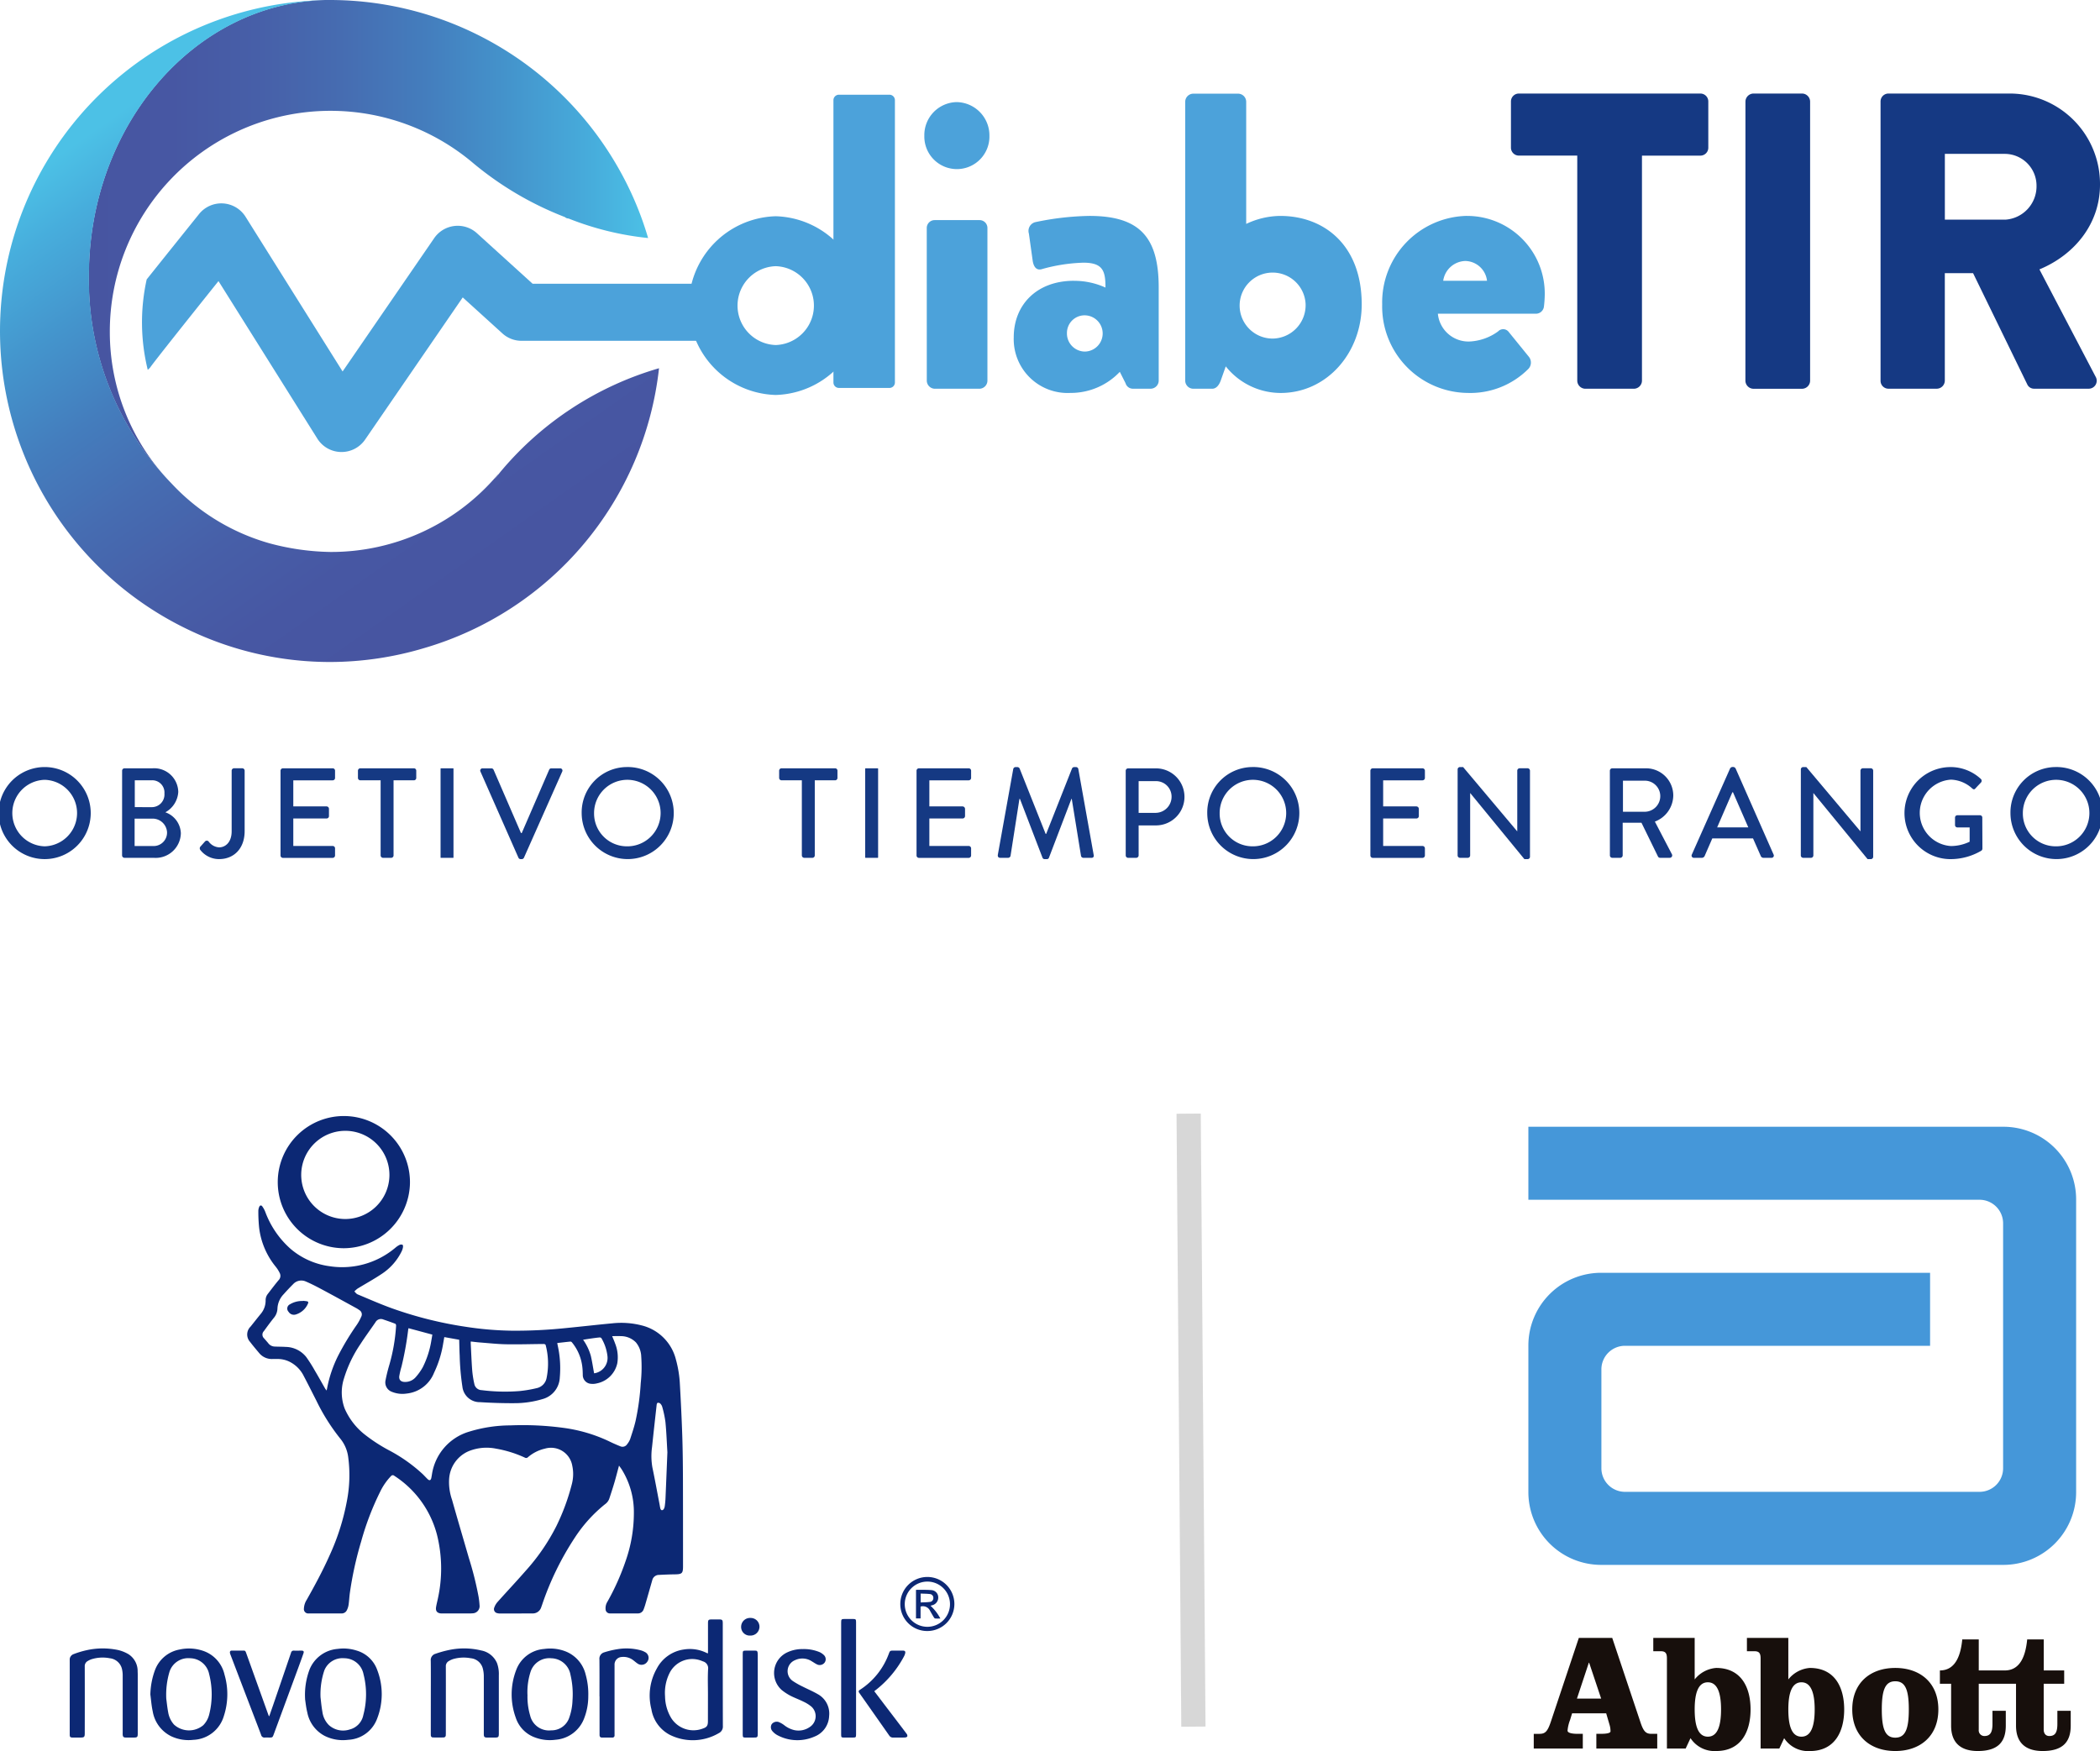 <svg xmlns="http://www.w3.org/2000/svg" xmlns:xlink="http://www.w3.org/1999/xlink" width="260" height="216.841" viewBox="0 0 260 216.841">
  <defs>
    <linearGradient id="linear-gradient" y1="0.5" x2="1" y2="0.5" gradientUnits="objectBoundingBox">
      <stop offset="0" stop-color="#4755a1"/>
      <stop offset="0.15" stop-color="#4757a3"/>
      <stop offset="0.3" stop-color="#475fa8"/>
      <stop offset="0.45" stop-color="#466cb1"/>
      <stop offset="0.601" stop-color="#447dbd"/>
      <stop offset="0.751" stop-color="#4494cc"/>
      <stop offset="0.9" stop-color="#47addc"/>
      <stop offset="1" stop-color="#4cc1e6"/>
    </linearGradient>
    <linearGradient id="linear-gradient-2" x1="0.7" y1="0.894" x2="0.191" y2="0.162" xlink:href="#linear-gradient"/>
    <clipPath id="clip-path">
      <rect id="Rectángulo_140" data-name="Rectángulo 140" width="109.532" height="77.305" fill="none"/>
    </clipPath>
    <clipPath id="clip-path-2">
      <rect id="Rectángulo_141" data-name="Rectángulo 141" width="67.821" height="77.305" fill="none"/>
    </clipPath>
  </defs>
  <g id="Grupo_1054" data-name="Grupo 1054" transform="translate(-830.879 -369.536)">
    <g id="Grupo_1053" data-name="Grupo 1053" transform="translate(830.879 369.536)">
      <path id="Trazado_307" data-name="Trazado 307" d="M84.478,16.25H63.792L56.9,9.994a3.538,3.538,0,0,0-5.292.612L40.268,27.115,28.252,7.956a3.539,3.539,0,0,0-5.752-.34c-1.567,1.955-4.129,5.14-6.488,8.1a24.661,24.661,0,0,0,.132,11.2,3.558,3.558,0,0,0,.28-.268c.472-.688,4.309-5.516,8.478-10.725l12.24,19.511a3.525,3.525,0,0,0,2.922,1.655h.072a3.536,3.536,0,0,0,2.914-1.531L55.142,17.945,60.05,22.4a3.516,3.516,0,0,0,2.374.919H84.478a3.534,3.534,0,0,0,0-7.067" transform="translate(2.149 18.886)" fill="#4ca2da"/>
      <path id="Trazado_308" data-name="Trazado 308" d="M7.348,27.719a4.085,4.085,0,0,1,4.005-4.177,4.125,4.125,0,0,1,4.053,4.177,4.03,4.03,0,1,1-8.058,0m.3,11.428a.975.975,0,0,1,.963-.991H14.2a.972.972,0,0,1,.959.991v18.9a1.01,1.01,0,0,1-.959.991H8.615a1.013,1.013,0,0,1-.963-.991Z" transform="translate(107.094 -10.898)" fill="#4ca2da"/>
      <path id="Trazado_309" data-name="Trazado 309" d="M17.607,35.106a9.3,9.3,0,0,1,3.9.835c0-2.039-.3-3.082-2.738-3.082a21.011,21.011,0,0,0-5.069.779c-.759.264-1.115-.312-1.215-1.091l-.46-3.29a1.119,1.119,0,0,1,.763-1.411,34.644,34.644,0,0,1,6.739-.779c6.292,0,8.57,2.714,8.57,8.874V47.474a1.01,1.01,0,0,1-.963.991h-2.23a.939.939,0,0,1-.911-.68l-.712-1.407a8.358,8.358,0,0,1-6.132,2.61,6.667,6.667,0,0,1-7-6.887c0-4.021,2.838-7,7.451-7m1.315,8.766a2.244,2.244,0,0,0,0-4.489,2.184,2.184,0,0,0-2.179,2.194,2.241,2.241,0,0,0,2.179,2.294" transform="translate(115.362 -0.329)" fill="#4ca2da"/>
      <path id="Trazado_310" data-name="Trazado 310" d="M15.522,24.272a1.01,1.01,0,0,1,.963-.991h5.624a1.01,1.01,0,0,1,.963.991V39.41a9.991,9.991,0,0,1,4.209-.991c5.428,0,10.093,3.6,10.093,10.96,0,6-4.313,10.965-10.041,10.965a8.7,8.7,0,0,1-6.791-3.294l-.612,1.727c-.2.576-.556,1.043-1.063,1.043H16.485a1.01,1.01,0,0,1-.963-.991Zm10.8,29.336a4.133,4.133,0,0,0,4.105-4.281,4.086,4.086,0,1,0-4.105,4.281" transform="translate(131.219 -11.68)" fill="#4ca2da"/>
      <path id="Trazado_311" data-name="Trazado 311" d="M32.172,27.068a9.615,9.615,0,0,1,9.633,9.809,14.025,14.025,0,0,1-.1,1.415,1,1,0,0,1-.967.887H28.574a3.806,3.806,0,0,0,3.9,3.442,6.493,6.493,0,0,0,3.554-1.251.864.864,0,0,1,1.263,0L39.831,44.5a1.143,1.143,0,0,1-.052,1.511,10.147,10.147,0,0,1-7.5,2.978,10.706,10.706,0,0,1-10.6-10.965,10.714,10.714,0,0,1,10.493-10.96m2.486,8.038a2.763,2.763,0,0,0-2.686-2.454,2.849,2.849,0,0,0-2.738,2.454Z" transform="translate(149.449 -0.329)" fill="#4ca2da"/>
      <path id="Trazado_312" data-name="Trazado 312" d="M33.924,30.957H26.681a.979.979,0,0,1-.967-1V24.273a.979.979,0,0,1,.967-1h22.5a.979.979,0,0,1,.967,1v5.688a.979.979,0,0,1-.967,1H41.935V58.838a1.013,1.013,0,0,1-.963.991H34.888a1.013,1.013,0,0,1-.963-.991Z" transform="translate(161.356 -11.689)" fill="#153983"/>
      <path id="Trazado_313" data-name="Trazado 313" d="M33.1,24.273a1.014,1.014,0,0,1,.963-1h6.084a1.01,1.01,0,0,1,.959,1v34.56a1.01,1.01,0,0,1-.959,1H34.058a1.014,1.014,0,0,1-.963-1Z" transform="translate(183.003 -11.689)" fill="#153983"/>
      <path id="Trazado_314" data-name="Trazado 314" d="M37.281,24.273a.978.978,0,0,1,.963-1H53.4A11.19,11.19,0,0,1,64.45,34.558c0,4.8-3.1,8.666-7.5,10.493L63.891,58.31a.988.988,0,0,1-.863,1.515H56.288a.926.926,0,0,1-.811-.468L48.737,45.519h-3.5V58.834a1.01,1.01,0,0,1-.963.991H38.244a.975.975,0,0,1-.963-.991ZM52.742,38.891a4.133,4.133,0,0,0,3.849-4.177,3.94,3.94,0,0,0-3.849-3.969h-7.5v8.146Z" transform="translate(195.55 -11.689)" fill="#153983"/>
      <path id="Trazado_315" data-name="Trazado 315" d="M10.746,27.078a11.071,11.071,0,0,0,0,22.133,11.071,11.071,0,0,0,0-22.133m0,15.949a4.885,4.885,0,0,1,0-9.765,4.885,4.885,0,0,1,0,9.765" transform="translate(85.296 -0.299)" fill="#4ca2da"/>
      <path id="Trazado_316" data-name="Trazado 316" d="M11.437,59.624H5.186a.676.676,0,0,1-.68-.676V23.989a.678.678,0,0,1,.68-.676h6.252a.678.678,0,0,1,.68.676v34.96a.676.676,0,0,1-.68.676" transform="translate(98.681 -11.584)" fill="#4ca2da"/>
      <path id="Trazado_317" data-name="Trazado 317" d="M9.1,35.159a5.7,5.7,0,0,1,0,11.4,5.7,5.7,0,0,1,0-11.4m0,9.816a4.119,4.119,0,0,0,0-8.235,4.119,4.119,0,0,0,0,8.235" transform="translate(-3.567 59.831)" fill="#153983"/>
      <path id="Trazado_318" data-name="Trazado 318" d="M5.8,35.481a.3.3,0,0,1,.292-.3h3.46a2.989,2.989,0,0,1,3.2,2.93,3.073,3.073,0,0,1-1.6,2.517,2.859,2.859,0,0,1,1.92,2.585,3.116,3.116,0,0,1-3.358,3.053H6.087a.3.3,0,0,1-.292-.3Zm3.9,9.327a1.66,1.66,0,0,0,1.662-1.73,1.788,1.788,0,0,0-1.893-1.662H7.348v3.392Zm-.244-4.816A1.566,1.566,0,0,0,11.039,38.3a1.512,1.512,0,0,0-1.587-1.635H7.369v3.324Z" transform="translate(9.319 59.964)" fill="#153983"/>
      <path id="Trazado_319" data-name="Trazado 319" d="M7.295,44.876l.556-.624a.3.3,0,0,1,.488.034,1.727,1.727,0,0,0,1.269.685c.753,0,1.553-.6,1.553-1.994v-7.5a.3.3,0,0,1,.292-.3h1.024a.3.3,0,0,1,.292.3v7.475c0,2.2-1.363,3.473-3.161,3.473a2.932,2.932,0,0,1-2.347-1.16.337.337,0,0,1,.034-.393" transform="translate(17.52 59.964)" fill="#153983"/>
      <path id="Trazado_320" data-name="Trazado 320" d="M8.687,35.481a.3.3,0,0,1,.292-.3h6.166a.291.291,0,0,1,.292.3v.889a.291.291,0,0,1-.292.3H10.268V39.9h4.124a.3.3,0,0,1,.292.3v.889a.293.293,0,0,1-.292.305H10.268v3.405h4.877a.291.291,0,0,1,.292.3v.875a.3.3,0,0,1-.292.3H8.979a.3.3,0,0,1-.292-.3Z" transform="translate(26.045 59.964)" fill="#153983"/>
      <path id="Trazado_321" data-name="Trazado 321" d="M12.908,36.668H10.4a.3.3,0,0,1-.3-.3v-.889a.3.3,0,0,1,.3-.3h6.627a.291.291,0,0,1,.292.3v.889a.291.291,0,0,1-.292.3H14.509v9.3a.3.3,0,0,1-.292.3H13.2a.31.31,0,0,1-.292-.3Z" transform="translate(34.217 59.964)" fill="#153983"/>
      <path id="Rectángulo_395" data-name="Rectángulo 395" d="M.044,0H1.558A.043.043,0,0,1,1.6.043v11a.044.044,0,0,1-.044.044H.044A.044.044,0,0,1,0,11.04v-11A.044.044,0,0,1,.044,0Z" transform="translate(54.546 95.148)" fill="#153983"/>
      <path id="Trazado_322" data-name="Trazado 322" d="M12.446,35.6a.278.278,0,0,1,.258-.414H13.8a.3.3,0,0,1,.265.176l3.392,7.835h.095l3.392-7.835a.285.285,0,0,1,.265-.176H22.3a.278.278,0,0,1,.258.414L17.825,46.253a.3.3,0,0,1-.265.176H17.4a.3.3,0,0,1-.258-.176Z" transform="translate(47.045 59.964)" fill="#153983"/>
      <path id="Trazado_323" data-name="Trazado 323" d="M19.817,35.159a5.7,5.7,0,1,1-5.535,5.719,5.62,5.62,0,0,1,5.535-5.719m0,9.816a4.119,4.119,0,1,0-4-4.1,4.061,4.061,0,0,0,4,4.1" transform="translate(57.735 59.831)" fill="#153983"/>
      <path id="Trazado_324" data-name="Trazado 324" d="M20.726,36.668h-2.51a.3.3,0,0,1-.3-.3v-.889a.3.3,0,0,1,.3-.3h6.627a.291.291,0,0,1,.292.3v.889a.291.291,0,0,1-.292.3H22.327v9.3a.3.3,0,0,1-.292.3H21.018a.309.309,0,0,1-.292-.3Z" transform="translate(78.55 59.964)" fill="#153983"/>
      <rect id="Rectángulo_396" data-name="Rectángulo 396" width="1.601" height="11.084" rx="0.044" transform="translate(107.118 95.148)" fill="#153983"/>
      <path id="Trazado_325" data-name="Trazado 325" d="M20.448,35.481a.3.3,0,0,1,.292-.3h6.173a.3.3,0,0,1,.292.3v.889a.3.3,0,0,1-.292.3H22.035V39.9h4.118a.316.316,0,0,1,.3.3v.889a.3.3,0,0,1-.3.305H22.035v3.405h4.877a.3.3,0,0,1,.292.3v.875a.3.3,0,0,1-.292.3H20.74a.3.3,0,0,1-.292-.3Z" transform="translate(93.028 59.964)" fill="#153983"/>
      <path id="Trazado_326" data-name="Trazado 326" d="M23.865,35.4a.3.3,0,0,1,.271-.237h.251a.327.327,0,0,1,.265.17l3.222,8.1h.068l3.2-8.1a.3.3,0,0,1,.258-.17h.244a.289.289,0,0,1,.278.237l1.9,10.637c.054.224-.054.366-.271.366h-1a.32.32,0,0,1-.292-.217L31.109,39.1h-.041l-2.781,7.285a.264.264,0,0,1-.258.176h-.278a.28.28,0,0,1-.265-.176L24.692,39.1h-.061l-1.106,7.082a.317.317,0,0,1-.278.217h-1c-.217,0-.319-.142-.292-.366Z" transform="translate(101.585 59.831)" fill="#153983"/>
      <path id="Trazado_327" data-name="Trazado 327" d="M24.3,35.475a.294.294,0,0,1,.292-.292H28.12a3.532,3.532,0,0,1,.014,7.062H25.9v3.717a.309.309,0,0,1-.292.3H24.593a.3.3,0,0,1-.292-.3Zm3.724,5.217a1.993,1.993,0,0,0,1.954-2.028,1.921,1.921,0,0,0-1.954-1.9H25.9v3.928Z" transform="translate(115.074 59.97)" fill="#153983"/>
      <path id="Trazado_328" data-name="Trazado 328" d="M31.341,35.159a5.7,5.7,0,1,1-5.535,5.719,5.62,5.62,0,0,1,5.535-5.719m0,9.816a4.119,4.119,0,1,0-4-4.1,4.063,4.063,0,0,0,4,4.1" transform="translate(123.664 59.831)" fill="#153983"/>
      <path id="Trazado_329" data-name="Trazado 329" d="M28.807,35.481a.3.3,0,0,1,.292-.3h6.166a.3.3,0,0,1,.292.3v.889a.3.3,0,0,1-.292.3H30.388V39.9h4.118a.311.311,0,0,1,.3.3v.889a.3.3,0,0,1-.3.305H30.388v3.405h4.877a.3.3,0,0,1,.292.3v.875a.3.3,0,0,1-.292.3H29.1a.3.3,0,0,1-.292-.3Z" transform="translate(140.86 59.964)" fill="#153983"/>
      <path id="Trazado_330" data-name="Trazado 330" d="M30.416,35.444a.293.293,0,0,1,.292-.285h.387l6.689,7.95H37.8v-7.5a.3.3,0,0,1,.292-.3h.99a.3.3,0,0,1,.292.3V46.277a.293.293,0,0,1-.292.285h-.4l-6.7-8.174h-.014V46.1a.3.3,0,0,1-.292.3h-.97a.3.3,0,0,1-.292-.3Z" transform="translate(150.052 59.831)" fill="#153983"/>
      <path id="Trazado_331" data-name="Trazado 331" d="M33.219,35.481a.3.3,0,0,1,.292-.3h4.2a3.371,3.371,0,0,1,3.358,3.385,3.507,3.507,0,0,1-2.279,3.215l2.1,4.023a.3.3,0,0,1-.258.461h-1.2a.292.292,0,0,1-.251-.149l-2.049-4.192H34.806v4.043a.315.315,0,0,1-.292.3h-1a.3.3,0,0,1-.292-.3Zm4.362,5.081A1.937,1.937,0,0,0,39.46,38.6a1.916,1.916,0,0,0-1.879-1.886H34.84v3.846Z" transform="translate(166.098 59.964)" fill="#153983"/>
      <path id="Trazado_332" data-name="Trazado 332" d="M34.814,45.991l4.735-10.657a.35.35,0,0,1,.265-.176h.149a.374.374,0,0,1,.265.176l4.7,10.657a.279.279,0,0,1-.265.414h-.97a.358.358,0,0,1-.353-.237L42.384,44h-5.04c-.312.733-.631,1.438-.943,2.171a.394.394,0,0,1-.36.237h-.97a.28.28,0,0,1-.258-.414M41.8,42.633l-1.893-4.341h-.081l-1.879,4.341Z" transform="translate(174.655 59.825)" fill="#153983"/>
      <path id="Trazado_333" data-name="Trazado 333" d="M36.776,35.444a.293.293,0,0,1,.292-.285h.387l6.689,7.95h.014v-7.5a.3.3,0,0,1,.292-.3h.99a.3.3,0,0,1,.292.3V46.277a.293.293,0,0,1-.292.285h-.4l-6.7-8.174h-.014V46.1a.3.3,0,0,1-.292.3h-.97a.3.3,0,0,1-.292-.3Z" transform="translate(186.186 59.831)" fill="#153983"/>
      <path id="Trazado_334" data-name="Trazado 334" d="M44.239,35.159a5.51,5.51,0,0,1,3.751,1.472.312.312,0,0,1,.02.441c-.237.251-.468.488-.7.746-.115.142-.244.122-.393-.014a4.085,4.085,0,0,0-2.625-1.085,4.119,4.119,0,0,0,0,8.222,5.4,5.4,0,0,0,2.313-.536v-1.77H45.094a.29.29,0,0,1-.3-.285v-.923a.289.289,0,0,1,.3-.3h2.8a.289.289,0,0,1,.278.3c0,1.269.014,2.571.014,3.833a.344.344,0,0,1-.122.251,7.528,7.528,0,0,1-3.826,1.051,5.7,5.7,0,0,1,0-11.4" transform="translate(197.256 59.831)" fill="#153983"/>
      <path id="Trazado_335" data-name="Trazado 335" d="M46.137,35.159A5.7,5.7,0,1,1,40.6,40.878a5.62,5.62,0,0,1,5.535-5.719m0,9.816a4.119,4.119,0,1,0-4-4.1,4.061,4.061,0,0,0,4,4.1" transform="translate(208.314 59.831)" fill="#153983"/>
      <g id="C-degradada" transform="translate(0 0)">
        <path id="Trazado_255" data-name="Trazado 255" d="M115.6,207.855a27.326,27.326,0,0,1,45.054-20.8,40.552,40.552,0,0,0,11.288,6.627.687.687,0,0,0,.452.177,36.732,36.732,0,0,0,9.852,2.419,40.555,40.555,0,0,0-3.854-8.966A41.093,41.093,0,0,0,142.912,166.8H142.3c-16.222.371-29.3,15.512-29.3,34.153a36.136,36.136,0,0,0,10.207,25.7A26.854,26.854,0,0,1,115.6,207.855Z" transform="translate(-102.003 -166.8)" fill="url(#linear-gradient)"/>
        <path id="Trazado_256" data-name="Trazado 256" d="M85.709,248.864a40.833,40.833,0,0,0,11.562-1.709,40.76,40.76,0,0,0,29.122-34.669,40.188,40.188,0,0,0-19.624,12.819l-.71.887c.177-.274.355-.452.452-.629a27,27,0,0,1-20.785,9.675,30.643,30.643,0,0,1-7.53-1.064,26.374,26.374,0,0,1-12.174-7.434,36.192,36.192,0,0,1-10.207-25.7c0-18.625,13.077-33.766,29.3-34.137a40.985,40.985,0,0,0-16.851,78.03A40.421,40.421,0,0,0,85.709,248.864Z" transform="translate(-44.8 -166.884)" fill="url(#linear-gradient-2)"/>
      </g>
    </g>
    <path id="Trazado_510" data-name="Trazado 510" d="M-1,11l.588,75.911" transform="translate(979.045 496.448)" fill="#a6a6a6" stroke="#b0b0b0" stroke-width="3" opacity="0.5"/>
    <g id="Grupo_1051" data-name="Grupo 1051" transform="translate(839.511 507.742)">
      <g id="Grupo_371" data-name="Grupo 371" transform="translate(0 0)">
        <g id="Grupo_370" data-name="Grupo 370" transform="translate(0 0)" clip-path="url(#clip-path)">
          <path id="Trazado_138" data-name="Trazado 138" d="M55.076,36.773c-.2.726-.367,1.4-.561,2.062s-.42,1.351-.641,2.021a1.42,1.42,0,0,1-.532.7A17.62,17.62,0,0,0,49.6,45.7a35.947,35.947,0,0,0-4.052,8.32c-.032.092-.066.187-.1.279a1.09,1.09,0,0,1-1.091.78c-1.353.007-2.7.007-4.052.007a1,1,0,0,1-.27-.036.506.506,0,0,1-.4-.709,2.082,2.082,0,0,1,.4-.68c1.142-1.28,2.32-2.529,3.449-3.823a25.294,25.294,0,0,0,3.838-5.58,26.886,26.886,0,0,0,1.909-5.179,4.9,4.9,0,0,0,.056-2.291,2.672,2.672,0,0,0-3.4-2.113A4.859,4.859,0,0,0,43.8,35.734a.313.313,0,0,1-.384.049,14.264,14.264,0,0,0-3.544-1.105,5.9,5.9,0,0,0-3.391.3,4.007,4.007,0,0,0-2.439,3.442A6.638,6.638,0,0,0,34.4,41c.683,2.427,1.4,4.841,2.1,7.263a40.51,40.51,0,0,1,1.19,4.764,9.686,9.686,0,0,1,.117,1.023.887.887,0,0,1-.894,1.015c-.121.012-.245.017-.367.017H33.27c-.07,0-.138,0-.206,0-.5-.034-.719-.291-.639-.787.058-.372.158-.731.231-1.093a17.282,17.282,0,0,0-.112-7.844,12.4,12.4,0,0,0-5.288-7.321.275.275,0,0,0-.408.029A7.518,7.518,0,0,0,25.5,40.016a34.291,34.291,0,0,0-2.351,6.16,43.585,43.585,0,0,0-1.4,6.376c-.066.488-.087.986-.158,1.474a2.213,2.213,0,0,1-.209.646.706.706,0,0,1-.666.408c-1.351,0-2.7,0-4.052,0a.541.541,0,0,1-.6-.624,2.165,2.165,0,0,1,.34-1.054c1.008-1.793,1.989-3.6,2.825-5.483a28.633,28.633,0,0,0,2.157-6.775,16.824,16.824,0,0,0,.158-5.439,4.514,4.514,0,0,0-1-2.3,24.773,24.773,0,0,1-2.939-4.676c-.52-1.018-1.028-2.04-1.562-3.051a3.919,3.919,0,0,0-1.844-1.81,3.354,3.354,0,0,0-1.4-.3c-.189,0-.384-.007-.573,0a2.024,2.024,0,0,1-1.715-.748c-.379-.449-.76-.9-1.115-1.368a1.359,1.359,0,0,1,.058-1.89c.42-.522.833-1.052,1.258-1.572a2.552,2.552,0,0,0,.61-1.683,1.246,1.246,0,0,1,.274-.8c.435-.568.867-1.142,1.326-1.691a.763.763,0,0,0,.141-.9,4.093,4.093,0,0,0-.474-.753,9.389,9.389,0,0,1-2.074-4.878,19.6,19.6,0,0,1-.095-2.072,1.312,1.312,0,0,1,.112-.486c.078-.194.255-.226.374-.058a2.991,2.991,0,0,1,.369.675,11.392,11.392,0,0,0,3.129,4.579,9.312,9.312,0,0,0,4.841,2.157,10.206,10.206,0,0,0,8.191-2.332,2.409,2.409,0,0,1,.479-.311.458.458,0,0,1,.357-.012c.063.041.073.223.051.33a1.894,1.894,0,0,1-.168.5A7.009,7.009,0,0,1,25.7,13.031c-.972.651-2,1.215-3,1.824a2.961,2.961,0,0,0-.391.35c.134.126.248.3.408.364,1.414.59,2.815,1.21,4.253,1.727A48.076,48.076,0,0,0,36.09,19.58a40.845,40.845,0,0,0,5.738.486,60.451,60.451,0,0,0,6.666-.326c1.921-.187,3.836-.408,5.757-.588a10.187,10.187,0,0,1,3.675.27,5.791,5.791,0,0,1,4.19,4.2,14.013,14.013,0,0,1,.5,3.155c.117,2.1.221,4.2.291,6.3.058,1.761.075,3.525.083,5.283C63,42,63,45.628,63,49.264c0,.838-.131.96-.964.974-.67.007-1.341.036-2.009.07a.848.848,0,0,0-.836.658c-.277.967-.551,1.936-.831,2.9a7.411,7.411,0,0,1-.238.712.738.738,0,0,1-.724.5c-1.144,0-2.288.007-3.432,0a.532.532,0,0,1-.554-.527,1.5,1.5,0,0,1,.223-.916,29.76,29.76,0,0,0,2.279-5.108,17.9,17.9,0,0,0,1-5.852,9.981,9.981,0,0,0-1.494-5.412c-.1-.153-.209-.3-.345-.491M47.427,21.589c.024.134.046.236.066.34a12.957,12.957,0,0,1,.25,3.933,2.89,2.89,0,0,1-2.135,2.672,12.109,12.109,0,0,1-3.564.508c-1.387.007-2.777-.039-4.161-.126A2.157,2.157,0,0,1,35.684,27a30.425,30.425,0,0,1-.335-3.845c-.034-.651-.044-1.307-.061-1.968-.622-.112-1.227-.219-1.844-.33-.049.267-.085.505-.131.746a13.27,13.27,0,0,1-1.139,3.673,4.108,4.108,0,0,1-3.4,2.575,3.46,3.46,0,0,1-1.861-.233,1.235,1.235,0,0,1-.743-1.421c.109-.568.248-1.13.406-1.688a22.352,22.352,0,0,0,.9-5.074c0-.078-.046-.209-.1-.228-.488-.189-.984-.362-1.484-.53a.768.768,0,0,0-.967.338c-.624.913-1.28,1.8-1.88,2.733a15.683,15.683,0,0,0-2.016,4.212,5.662,5.662,0,0,0,.08,3.746,8.323,8.323,0,0,0,2.4,3.151,20.2,20.2,0,0,0,3.2,2.079,19.515,19.515,0,0,1,4.071,2.9c.206.2.4.42.61.619s.369.153.44-.126c.032-.141.051-.287.078-.428a6.523,6.523,0,0,1,4.627-5.337,17.507,17.507,0,0,1,5.091-.772,37.589,37.589,0,0,1,6.527.3,19.058,19.058,0,0,1,5.619,1.637c.483.238.979.459,1.479.658a.671.671,0,0,0,.828-.262,2.359,2.359,0,0,0,.372-.627c.245-.751.5-1.5.678-2.271a30.163,30.163,0,0,0,.634-4.662,18.656,18.656,0,0,0,.061-3.335,2.878,2.878,0,0,0-.661-1.72,2.6,2.6,0,0,0-1.873-.77c-.345-.022-.69,0-1.064,0,.141.343.265.622.364.906a4.587,4.587,0,0,1,.277,2.427,3.239,3.239,0,0,1-2.551,2.521,1.978,1.978,0,0,1-.678.051,1.088,1.088,0,0,1-1.049-1.115c-.007-.3-.015-.61-.049-.911a5.8,5.8,0,0,0-1.287-3.1.268.268,0,0,0-.182-.107c-.537.049-1.074.117-1.64.18M18.87,27.477c.027-.109.044-.172.056-.238a15.4,15.4,0,0,1,1.394-4.117,33.062,33.062,0,0,1,2.308-3.811,5.989,5.989,0,0,0,.522-.957.616.616,0,0,0-.233-.843,3.435,3.435,0,0,0-.483-.3c-1.4-.768-2.8-1.54-4.212-2.293-.624-.335-1.253-.658-1.9-.935a1.369,1.369,0,0,0-1.6.326q-.6.6-1.161,1.232a2.716,2.716,0,0,0-.775,1.8,1.891,1.891,0,0,1-.471,1.164c-.418.525-.816,1.066-1.207,1.611a.619.619,0,0,0,.034.908c.165.2.345.389.505.59a1.018,1.018,0,0,0,.76.413c.464.024.928.017,1.392.046a3.323,3.323,0,0,1,2.548,1.249,18.009,18.009,0,0,1,1.076,1.7c.425.712.826,1.44,1.239,2.159.053.1.126.182.211.3M36.721,21.4c0,.083-.01.138-.007.2.058,1.127.1,2.254.185,3.376a12.483,12.483,0,0,0,.265,1.691.941.941,0,0,0,.908.76,22.826,22.826,0,0,0,4.679.114,15.67,15.67,0,0,0,2.113-.357,1.583,1.583,0,0,0,1.251-1.3,8.986,8.986,0,0,0-.126-4.052c-.012-.056-.143-.119-.216-.119-1.557.01-3.109.063-4.664.034-1.093-.019-2.186-.143-3.284-.226-.362-.029-.721-.078-1.1-.117M61.066,35.143c-.08-1.346-.124-2.558-.243-3.763a13.18,13.18,0,0,0-.4-1.892.92.92,0,0,0-.262-.418.383.383,0,0,0-.308-.07c-.056.012-.107.151-.117.238-.194,1.744-.389,3.486-.571,5.23a8.165,8.165,0,0,0,.041,2.526c.313,1.489.583,2.985.872,4.484.041.214.07.437.129.649.022.073.117.172.18.172a.314.314,0,0,0,.226-.143.949.949,0,0,0,.126-.362c.044-.326.078-.651.092-.979.083-1.934.16-3.872.233-5.672M29.011,19.752c-.015.08-.032.148-.041.214a39.3,39.3,0,0,1-.823,4.538,10.363,10.363,0,0,0-.277,1.178c-.063.469.2.726.685.729a1.714,1.714,0,0,0,1.343-.585,6.98,6.98,0,0,0,.884-1.241,11.512,11.512,0,0,0,1.074-3.4c.041-.214.075-.428.107-.634-1-.27-1.963-.53-2.951-.794m21.617,1.428a6.426,6.426,0,0,1,.955,1.992c.165.7.27,1.426.406,2.164a1.766,1.766,0,0,0,.26-.051,1.926,1.926,0,0,0,1.389-2.121A5.613,5.613,0,0,0,52.9,21a.272.272,0,0,0-.211-.1c-.326.029-.651.073-.977.119-.35.049-.7.107-1.088.165" transform="translate(12.933 6.519)" fill="#0c2874"/>
          <path id="Trazado_139" data-name="Trazado 139" d="M18.786,16.37A8.185,8.185,0,1,1,27.023,8.4a8.222,8.222,0,0,1-8.237,7.97m.228-3.617A5.467,5.467,0,0,0,24.48,7.472a5.461,5.461,0,1,0-5.466,5.281" transform="translate(15.1 0.001)" fill="#0c2874"/>
          <path id="Trazado_140" data-name="Trazado 140" d="M36.77,29.861v-.277q0-1.731,0-3.457c0-.4.063-.459.466-.464.291,0,.583,0,.872,0,.43,0,.491.063.491.488,0,4.234,0,8.468.012,12.7a.9.9,0,0,1-.5.894,6.371,6.371,0,0,1-6.075.206,4.355,4.355,0,0,1-2.271-3.16,6.8,6.8,0,0,1,.666-5.043,4.482,4.482,0,0,1,3.352-2.361,4.649,4.649,0,0,1,2.745.391c.056.029.109.051.168.075l.07,0m0,5.079c0-1.037-.041-2.074.017-3.109a.874.874,0,0,0-.632-.962c-.083-.034-.168-.07-.253-.1a3.134,3.134,0,0,0-3.9,1.572,5.524,5.524,0,0,0-.544,2.862,5.353,5.353,0,0,0,.77,2.694,3.253,3.253,0,0,0,3.913,1.287c.5-.165.624-.374.624-.9Z" transform="translate(42.254 36.676)" fill="#0c2874"/>
          <path id="Trazado_141" data-name="Trazado 141" d="M32.008,33.059a7.488,7.488,0,0,1-.5,2.708,4.108,4.108,0,0,1-3.544,2.677,5.219,5.219,0,0,1-2.524-.274,3.885,3.885,0,0,1-2.412-2.463,8.42,8.42,0,0,1,.051-5.886A4.009,4.009,0,0,1,26.562,27.2a5.25,5.25,0,0,1,2.458.238,4.112,4.112,0,0,1,2.66,2.917,8.971,8.971,0,0,1,.328,2.706m-7.525-.182a8.167,8.167,0,0,0,.328,2.565,2.392,2.392,0,0,0,2.6,1.836,2.316,2.316,0,0,0,2.264-1.64,7.081,7.081,0,0,0,.381-2.082,10.452,10.452,0,0,0-.25-3.155,2.463,2.463,0,0,0-2.381-2.048,2.437,2.437,0,0,0-2.563,1.676,8.243,8.243,0,0,0-.384,2.847" transform="translate(32.194 38.796)" fill="#0c2874"/>
          <path id="Trazado_142" data-name="Trazado 142" d="M12,33.417a8.9,8.9,0,0,1,.547-3.666,4.1,4.1,0,0,1,3.488-2.558,5.3,5.3,0,0,1,2.325.2,3.855,3.855,0,0,1,2.58,2.441A8.322,8.322,0,0,1,20.9,35.87a4.015,4.015,0,0,1-3.561,2.58,5.063,5.063,0,0,1-2.913-.483,4.162,4.162,0,0,1-2.155-2.9c-.158-.639-.221-1.3-.277-1.654m1.912-.255c.046.377.107,1.108.233,1.824a2.849,2.849,0,0,0,.78,1.623,2.617,2.617,0,0,0,2.6.568,2.289,2.289,0,0,0,1.688-1.79,9.986,9.986,0,0,0,.022-5.062A2.433,2.433,0,0,0,16.84,28.35a2.416,2.416,0,0,0-2.458,1.5,9.258,9.258,0,0,0-.474,3.316" transform="translate(17.144 38.797)" fill="#0c2874"/>
          <path id="Trazado_143" data-name="Trazado 143" d="M4.11,32.839A9.3,9.3,0,0,1,4.7,29.771a4.018,4.018,0,0,1,3.022-2.5,5.409,5.409,0,0,1,2.777.117,4.047,4.047,0,0,1,2.791,2.988,8.668,8.668,0,0,1-.075,5.111,4.108,4.108,0,0,1-3.78,2.968,5.079,5.079,0,0,1-2.721-.432A4.2,4.2,0,0,1,4.4,34.916c-.151-.68-.2-1.385-.291-2.077m1.972.53c.051.364.112,1.02.233,1.662a3.05,3.05,0,0,0,.719,1.53,2.756,2.756,0,0,0,3.624.085,2.863,2.863,0,0,0,.729-1.3,10.12,10.12,0,0,0,0-5.04A2.439,2.439,0,0,0,9.031,28.35a2.439,2.439,0,0,0-2.541,1.642,9.914,9.914,0,0,0-.408,3.376" transform="translate(5.874 38.797)" fill="#0c2874"/>
          <path id="Trazado_144" data-name="Trazado 144" d="M0,33.153c0-1.508.007-3.019,0-4.53a.732.732,0,0,1,.481-.775,11.119,11.119,0,0,1,1.569-.476,9.2,9.2,0,0,1,3.972-.024,4.517,4.517,0,0,1,1.278.525,2.479,2.479,0,0,1,1.11,2.142c.017.253.012.5.012.755V37.7c0,.415-.063.479-.471.479-.338,0-.675,0-1.011,0-.282-.007-.36-.087-.381-.372-.007-.09,0-.182,0-.272,0-2.344,0-4.686,0-7.027a3.427,3.427,0,0,0-.066-.7A1.735,1.735,0,0,0,4.965,28.36a4.627,4.627,0,0,0-2.281.126,2.289,2.289,0,0,0-.454.216.718.718,0,0,0-.369.68q.011,4.132,0,8.264c0,.471-.066.532-.547.534-.313,0-.624,0-.938,0S0,38.106,0,37.8Z" transform="translate(0 38.789)" fill="#0c2874"/>
          <path id="Trazado_145" data-name="Trazado 145" d="M18.409,33.152c0-1.494.012-2.988-.007-4.487a.8.8,0,0,1,.573-.857,13.171,13.171,0,0,1,1.756-.486,9.007,9.007,0,0,1,3.9.068,2.658,2.658,0,0,1,1.975,1.574,3.92,3.92,0,0,1,.223,1.484q0,3.615,0,7.232c0,.447-.058.5-.5.5-.313,0-.627,0-.94,0-.338,0-.418-.08-.42-.42,0-.887,0-1.771,0-2.655,0-1.5.007-3.007,0-4.511a3.843,3.843,0,0,0-.124-.969,1.7,1.7,0,0,0-1.494-1.268,4.661,4.661,0,0,0-2.172.1,2.386,2.386,0,0,0-.537.245.719.719,0,0,0-.374.68c.01,2.73,0,5.461,0,8.191q0,.149-.007.3a.272.272,0,0,1-.287.294c-.432.01-.867.01-1.3,0a.252.252,0,0,1-.262-.26c-.007-.075-.007-.153-.007-.231Z" transform="translate(26.299 38.79)" fill="#0c2874"/>
          <path id="Trazado_146" data-name="Trazado 146" d="M39.611,27.177a5.041,5.041,0,0,1,2.167.379,1.9,1.9,0,0,1,.488.33.712.712,0,0,1,.131.952.758.758,0,0,1-.938.24c-.226-.107-.43-.255-.649-.384a2.131,2.131,0,0,0-2.074-.151,1.472,1.472,0,0,0-.282,2.587,9.717,9.717,0,0,0,1.232.695c.6.306,1.217.564,1.8.9a2.745,2.745,0,0,1,1.462,2.74,2.849,2.849,0,0,1-1.829,2.553,5.249,5.249,0,0,1-4.591-.189,2.164,2.164,0,0,1-.6-.488.735.735,0,0,1-.085-.872.789.789,0,0,1,.84-.27,2.927,2.927,0,0,1,.69.389,3.213,3.213,0,0,0,1.217.61,2.433,2.433,0,0,0,1.943-.36,1.6,1.6,0,0,0,.236-2.524,4.409,4.409,0,0,0-.981-.619c-.537-.27-1.108-.474-1.642-.748a6.592,6.592,0,0,1-1.064-.7,2.818,2.818,0,0,1,.731-4.688,4.322,4.322,0,0,1,1.8-.386" transform="translate(51.074 38.838)" fill="#0c2874"/>
          <path id="Trazado_147" data-name="Trazado 147" d="M13.04,35.371c.172-.5.347-1,.52-1.5q1.089-3.174,2.172-6.352a.326.326,0,0,1,.367-.262c.3.012.61,0,.916,0,.265,0,.34.087.255.34-.243.7-.5,1.4-.758,2.1q-1.454,3.946-2.908,7.887c-.16.435-.158.437-.615.437a4.579,4.579,0,0,0-.483,0,.42.42,0,0,1-.479-.326c-.185-.5-.377-1-.566-1.494q-1.618-4.223-3.231-8.451a.907.907,0,0,1-.063-.238c-.017-.155.056-.26.216-.26.5,0,1.008,0,1.511,0,.182,0,.231.151.279.287q.481,1.334.957,2.667.889,2.47,1.773,4.943c.027.07.056.141.083.211Z" transform="translate(11.669 38.947)" fill="#0c2874"/>
          <path id="Trazado_148" data-name="Trazado 148" d="M39.319,32.983V26.07c0-.391.041-.43.432-.43h1.03c.338,0,.384.044.384.381V39.916c0,.386-.027.408-.418.411-.36,0-.717,0-1.074,0-.316,0-.355-.039-.355-.36Z" transform="translate(56.192 36.644)" fill="#0c2874"/>
          <path id="Trazado_149" data-name="Trazado 149" d="M27.005,33.082c0-1.525.01-3.051-.007-4.576a.819.819,0,0,1,.6-.884,11.264,11.264,0,0,1,1.664-.394,6.78,6.78,0,0,1,2.879.153,2.272,2.272,0,0,1,.481.2.8.8,0,0,1,.3,1.21.855.855,0,0,1-1.21.216c-.194-.131-.372-.292-.561-.432a1.985,1.985,0,0,0-1.38-.377.933.933,0,0,0-.9.984V37.63c0,.092,0,.185,0,.274a.247.247,0,0,1-.272.272q-.652.007-1.3,0c-.216,0-.287-.141-.284-.335V33.082Z" transform="translate(38.584 38.792)" fill="#0c2874"/>
          <path id="Trazado_150" data-name="Trazado 150" d="M42.145,32.282c.534.7,1.054,1.387,1.574,2.072.814,1.069,1.63,2.133,2.436,3.206a.389.389,0,0,1,.078.326c-.036.075-.2.126-.3.129-.483.015-.962,0-1.443.007a.538.538,0,0,1-.486-.24q-1.858-2.653-3.721-5.3c-.109-.158-.092-.257.08-.369a8.986,8.986,0,0,0,3.6-4.516c.112-.3.165-.343.483-.343.411,0,.823,0,1.236,0,.267,0,.347.1.284.36a1.652,1.652,0,0,1-.153.379,13.052,13.052,0,0,1-3.44,4.11c-.068.051-.131.1-.223.177" transform="translate(57.466 38.948)" fill="#0c2874"/>
          <path id="Trazado_151" data-name="Trazado 151" d="M34.3,32.634V27.671c0-.389.029-.415.415-.418.367,0,.734,0,1.1,0,.262,0,.316.061.335.323.007.1.01.2.01.3v9.539c0,.607,0,.607-.607.607-.3,0-.6,0-.9,0s-.355-.039-.355-.355Z" transform="translate(49.025 38.949)" fill="#0c2874"/>
          <path id="Trazado_152" data-name="Trazado 152" d="M42.334,26.848a3.347,3.347,0,1,1,3.355,3.328,3.324,3.324,0,0,1-3.355-3.328m.551-.017a2.8,2.8,0,1,0,2.789-2.777,2.8,2.8,0,0,0-2.789,2.777" transform="translate(60.501 33.6)" fill="#0c2874"/>
          <path id="Trazado_153" data-name="Trazado 153" d="M35.351,27.769a1.061,1.061,0,0,1-1.13-1.088,1.1,1.1,0,0,1,1.161-1.093,1.086,1.086,0,0,1,1.11,1.071,1.1,1.1,0,0,1-1.142,1.11" transform="translate(48.906 36.569)" fill="#0c2874"/>
          <path id="Trazado_154" data-name="Trazado 154" d="M13.041,9.419c.155.019.318.032.474.058s.211.121.143.27a2.385,2.385,0,0,1-1.528,1.372.773.773,0,0,1-.879-.335.579.579,0,0,1,.153-.921,2.908,2.908,0,0,1,1.385-.418c.083-.007.168,0,.25,0l0-.027" transform="translate(15.847 13.462)" fill="#0c2874"/>
          <path id="Trazado_155" data-name="Trazado 155" d="M44.923,26.125c.078-.019.141-.036.206-.056a.979.979,0,0,0,.76-.984.9.9,0,0,0-.85-.894c-.619-.053-1.246-.029-1.87-.039-.012,0-.024.017-.036.027V27.7H43.7v-1.47a.978.978,0,0,1,1.168.51c.155.279.316.559.483.831.034.056.1.129.158.134.194.017.389.007.644.007a5.9,5.9,0,0,0-1.227-1.591m-.066-.469c-.374.051-.755.049-1.149.066v-1.1c.389.019.768.015,1.139.061a.459.459,0,0,1,.43.483.47.47,0,0,1-.42.493" transform="translate(61.643 34.519)" fill="#0c2874"/>
        </g>
      </g>
    </g>
    <g id="Grupo_1052" data-name="Grupo 1052" transform="translate(1020.106 509.072)">
      <g id="Grupo_373" data-name="Grupo 373" transform="translate(0 0)" clip-path="url(#clip-path-2)">
        <path id="Trazado_156" data-name="Trazado 156" d="M9.012,18.085A9.009,9.009,0,0,0,0,27.09V45.245a9.012,9.012,0,0,0,9.012,9.012h49.8a9.007,9.007,0,0,0,9.006-9.012V9.006A9,9,0,0,0,58.812,0H0V9.041H55.858a2.919,2.919,0,0,1,2.919,2.919V42.291a2.919,2.919,0,0,1-2.919,2.919H11.96a2.919,2.919,0,0,1-2.919-2.919V30.044a2.921,2.921,0,0,1,2.919-2.919H49.736V18.085Z" transform="translate(0 -0.001)" fill="#4597d9"/>
        <path id="Trazado_157" data-name="Trazado 157" d="M50.321,30.44c0,3.309-2.253,5.148-5.333,5.148s-5.327-1.839-5.327-5.148S41.908,25.3,44.988,25.3s5.333,1.836,5.333,5.142M28.315,35.28h2.317L31.23,34a3.534,3.534,0,0,0,3.177,1.593c3.1,0,4.256-2.417,4.256-5.148S37.511,25.3,34.407,25.3a3.764,3.764,0,0,0-2.661,1.423V21.578H26.619v1.654h.95c.6,0,.745.305.745.892Zm-11.6,0h2.32l.6-1.285a3.539,3.539,0,0,0,3.18,1.593c3.1,0,4.256-2.417,4.256-5.148S25.912,25.3,22.812,25.3a3.764,3.764,0,0,0-2.661,1.423V21.578H15.026v1.654h.95c.6,0,.739.305.739.892ZM7.047,24.652h.038L8.573,29.1h-3ZM5.809,21.578,2.36,31.91c-.419,1.261-.707,1.552-1.432,1.552h-.7V35.28H6.3V33.461h-.6c-.56,0-1.288-.065-1.288-.4a4.693,4.693,0,0,1,.311-1.317l.252-.827H9.195l.434,1.484a2.787,2.787,0,0,1,.1.751c0,.223-.516.305-1.138.305H7.977V35.28h7.539V33.461h-.7c-.719,0-1.009-.29-1.417-1.552L9.943,21.578ZM23.416,30.44c0,2.115-.472,3.371-1.634,3.371s-1.631-1.256-1.631-3.371.475-3.362,1.631-3.362,1.634,1.256,1.634,3.362m21.572-3.488c-1.238,0-1.669,1.053-1.669,3.488s.431,3.494,1.669,3.494,1.675-1.053,1.675-3.494-.434-3.488-1.675-3.488M65.056,30.61v1.608c0,.953-.2,1.514-.992,1.514-.475,0-.7-.352-.7-.789V27.26H65.9V25.609H63.369v-3.84h-2.05c-.17,1.71-.7,3.84-2.772,3.84H55.323v-3.84H53.281c-.167,1.71-.707,3.84-2.769,3.84V27.26H51.9v5.186c0,2.109,1.176,3.142,3.3,3.142,2.485,0,3.47-1.112,3.47-3.142V30.61H57.021v1.608c0,.953-.208,1.514-.992,1.514a.7.7,0,0,1-.707-.789V27.26h4.614v5.186c0,2.109,1.173,3.142,3.3,3.142,2.479,0,3.473-1.112,3.473-3.142V30.61Zm-30.047-.17c0,2.115-.469,3.371-1.637,3.371s-1.625-1.256-1.625-3.371.472-3.362,1.625-3.362,1.637,1.256,1.637,3.362" transform="translate(0.439 41.718)" fill="#170f0c"/>
      </g>
    </g>
  </g>
</svg>
